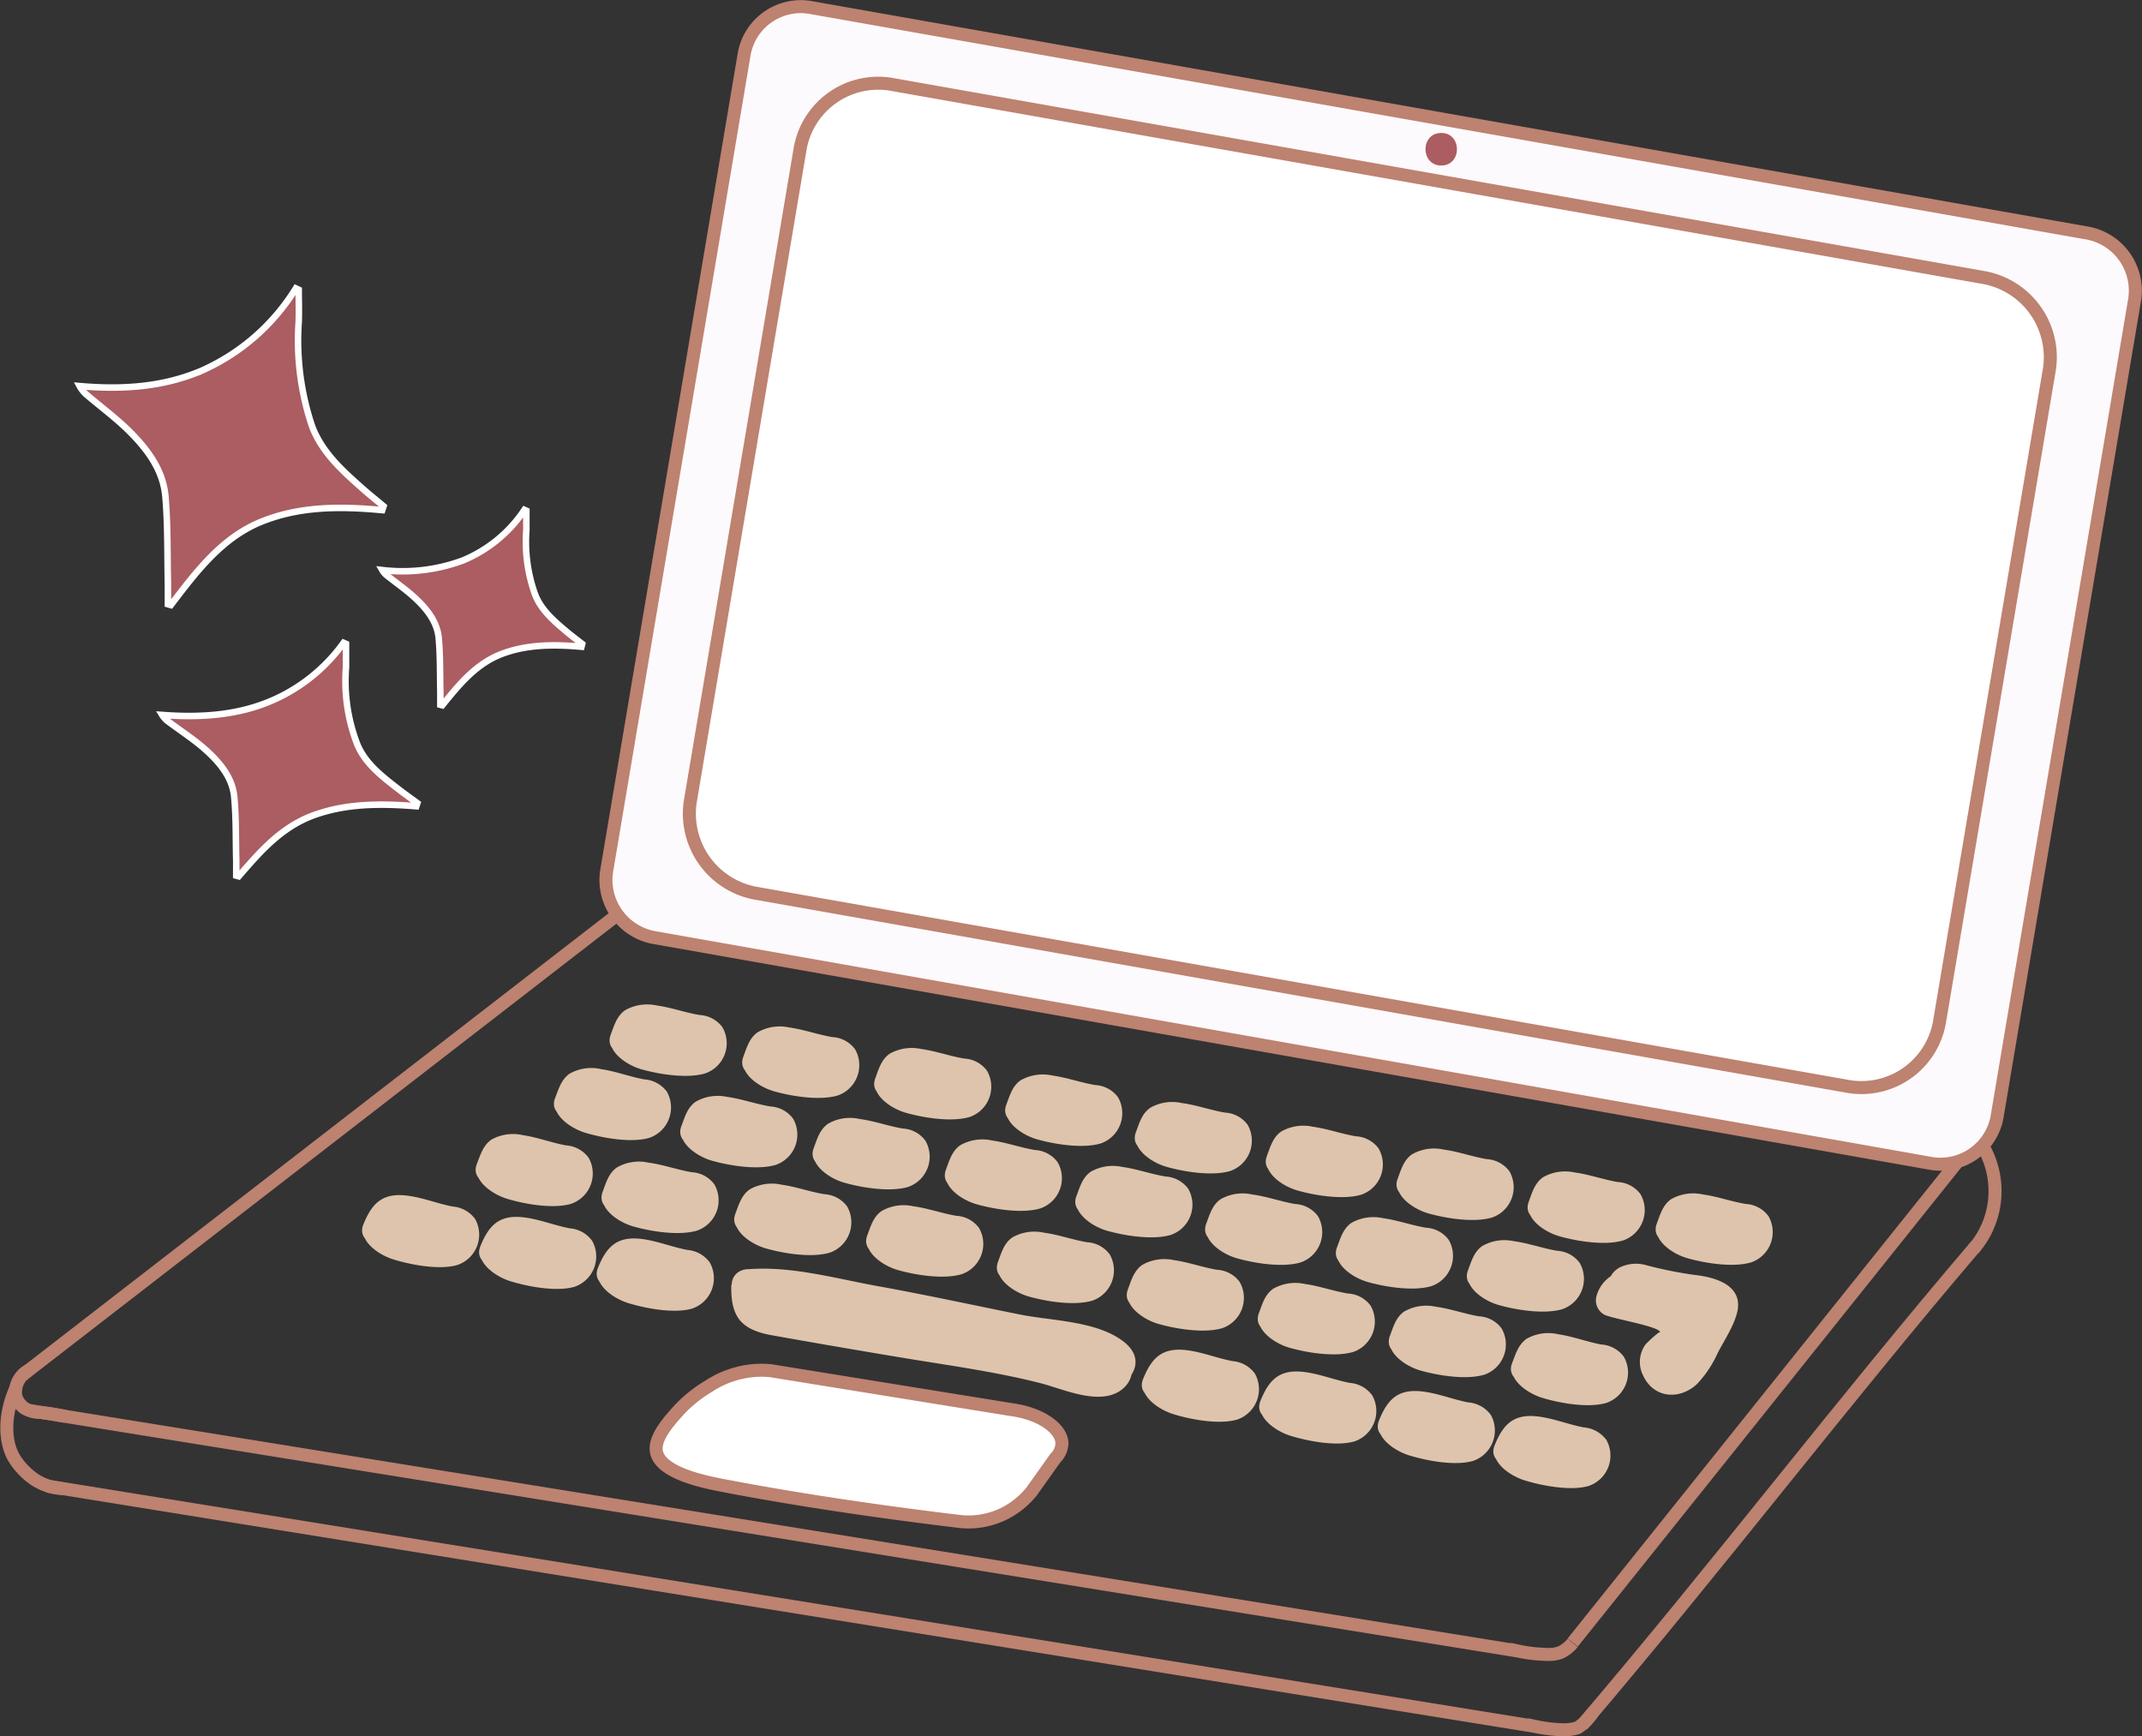 <svg xmlns="http://www.w3.org/2000/svg" viewBox="0 0 329.14 266.76"><rect x="0" y="0" width="329.14" height="266.76" fill="#333333" stroke="none"/><defs><style>.cls-1,.cls-4{fill:none;}.cls-1{stroke:#231f20;}.cls-1,.cls-2,.cls-3,.cls-4,.cls-8{stroke-miterlimit:10;}.cls-1,.cls-2,.cls-3,.cls-4{stroke-width:2px;}.cls-2{fill:#fcfafc;}.cls-2,.cls-3,.cls-4{stroke:#bd8270;}.cls-3{fill:#fff;}.cls-5{fill:#231f20;}.cls-6{fill:#dec4ac;}.cls-7,.cls-8{fill:#ab5d61;}.cls-8{stroke:#fff;}</style></defs><title>pc icon</title><g id="Layer_2" data-name="Layer 2"><path class="cls-1" d="M129.42,103.66" transform="translate(-29.54 -16.03)"></path><path class="cls-1" d="M129.42,103.66" transform="translate(-29.54 -16.03)"></path><path class="cls-1" d="M124.54,137.16" transform="translate(-29.54 -16.03)"></path><path class="cls-1" d="M294.36,192.22" transform="translate(-29.54 -16.03)"></path><path class="cls-2" d="M326,194.74,130.25,160.12a9,9,0,0,1-7.5-10.21L143.91,24.22a8.84,8.84,0,0,1,10.4-7L350.06,51.8A9,9,0,0,1,357.56,62L336.4,187.7A8.84,8.84,0,0,1,326,194.74Z" transform="translate(-29.54 -16.03)"></path><path class="cls-3" d="M313.19,182.9,145.94,153.32a12.43,12.43,0,0,1-10.34-14.08L152.51,38.76a12.18,12.18,0,0,1,14.35-9.71L334.11,58.63a12.44,12.44,0,0,1,10.35,14.08L327.54,173.19A12.18,12.18,0,0,1,313.19,182.9Z" transform="translate(-29.54 -16.03)"></path><line class="cls-4" x1="3.39" y1="211.33" x2="95" y2="140.44"></line><line class="cls-3" x1="241.66" y1="252.38" x2="300.9" y2="178.36"></line><path class="cls-4" d="M34.1,232.77l228.6,36.92a21.6,21.6,0,0,0,3.92.51,8.84,8.84,0,0,0,1.63,0,5.78,5.78,0,0,0,1.06-.26,5.52,5.52,0,0,0,1.89-1.48" transform="translate(-29.54 -16.03)"></path><path class="cls-1" d="M58.14,267.56" transform="translate(-29.54 -16.03)"></path><path class="cls-4" d="M39.54,233.65a37.74,37.74,0,0,0-3.73-.6,4.92,4.92,0,0,1-2.39-.58,3.43,3.43,0,0,1-1.47-2A3.84,3.84,0,0,1,34,226.56" transform="translate(-29.54 -16.03)"></path><path class="cls-4" d="M36.77,244.36l228.6,36.92a22.54,22.54,0,0,0,3.92.51,8.35,8.35,0,0,0,1.63-.05l.35-.06a6.09,6.09,0,0,0,.71-.2,7.41,7.41,0,0,0,2.27-2.29" transform="translate(-29.54 -16.03)"></path><path class="cls-4" d="M272.64,281.11c20.69-24.26,39.87-49.45,60.56-73.7" transform="translate(-29.54 -16.03)"></path><path class="cls-4" d="M32,229.27c-1.92,4.17-1.79,8.49-.16,11A11,11,0,0,0,35,243.45a9,9,0,0,0,2.27,1,8.91,8.91,0,0,0,1.9.31" transform="translate(-29.54 -16.03)"></path><path class="cls-4" d="M334.15,192a13.74,13.74,0,0,1,1.91,8.08,13.6,13.6,0,0,1-3.29,7.88" transform="translate(-29.54 -16.03)"></path><path class="cls-5" d="M129.94,174.28c-2.61-.38-5.68,1.39-2.64,2.71,1.48.65,3.9.29,5.57.29,7.27,0,.8-3.54-3.5-3-2.89.37-5,1.47-2.09,3.05,1.73.93,4.72,1.15,6.77,1.29,2.53.17,4.53.35,4.64-2.13.1-2.19-1.07-1.83-3.59-2.32-1.8-.34-3.91-1.21-5.75-1.28-2.94-.12-2.76.88-3.52,2.78" transform="translate(-29.54 -16.03)"></path><path class="cls-6" d="M129.94,171.78c-2.73-.2-7.11,1.18-6.31,4.75s5.81,3.35,8.58,3.27c2.41-.08,6.81-.17,6.39-3.74-.29-2.48-3.39-3.56-5.46-4-2.76-.59-7-.59-9,1.78-2.5,3,1.28,5.72,3.94,6.48s7,1.48,9.81.64a4.9,4.9,0,0,0,2.66-7.09,4.62,4.62,0,0,0-3.48-1.88c-2.23-.37-4.38-1.16-6.62-1.47a6.88,6.88,0,0,0-4.86.73c-1.29.91-1.68,2.36-2.21,3.76-1.13,3,3.7,4.32,4.82,1.33.2-.52.81-1.29,0-.88a4.45,4.45,0,0,1,2.09.08c1.85.31,3.62,1,5.47,1.27.35,0,.69.11,1,.18-.65-.17-.8-.43-.44-.78a5.75,5.75,0,0,0-1.66,0,24.15,24.15,0,0,1-4.94-.58,5.92,5.92,0,0,1-1.23-.41l-.75,2.05a14.86,14.86,0,0,1,2.68-.49c1.09,0,2.43.89,3.37.81.66.54.87.09.63-1.36.73-1.31.68-1.8-.16-1.45a9.3,9.3,0,0,0-2.82.1,10.24,10.24,0,0,0-2.22,0c-1.14-.38-1.4.26-.78,1.94a3.88,3.88,0,0,1,1.44,0c3.21.23,3.19-4.77,0-5Z" transform="translate(-29.54 -16.03)"></path><path class="cls-5" d="M150.32,177.67c-2.61-.38-5.67,1.39-2.64,2.71,1.49.65,3.91.28,5.57.29,7.27,0,.8-3.55-3.5-3-2.89.36-5,1.46-2.08,3,1.72.94,4.72,1.15,6.76,1.29,2.53.18,4.53.36,4.65-2.12.1-2.19-1.08-1.83-3.6-2.32-1.79-.35-3.91-1.21-5.75-1.29-2.94-.11-2.75.88-3.51,2.78" transform="translate(-29.54 -16.03)"></path><path class="cls-6" d="M150.32,175.17c-2.73-.2-7.1,1.17-6.3,4.74s5.81,3.36,8.58,3.27c2.4-.07,6.81-.17,6.38-3.73-.29-2.48-3.38-3.56-5.46-4-2.75-.59-7-.6-9,1.78-2.5,3,1.27,5.71,3.94,6.47s7,1.49,9.81.65a4.93,4.93,0,0,0,2.66-7.1,4.61,4.61,0,0,0-3.48-1.87c-2.24-.38-4.39-1.17-6.63-1.48a6.85,6.85,0,0,0-4.85.73c-1.3.91-1.68,2.36-2.21,3.77-1.14,3,3.69,4.31,4.82,1.33.19-.52.8-1.3,0-.89a4.74,4.74,0,0,1,2.09.08c1.84.32,3.61,1,5.47,1.28a9.26,9.26,0,0,1,1,.18c-.65-.18-.79-.44-.44-.79-.31-.18-1.31,0-1.65,0a24.08,24.08,0,0,1-4.94-.59,6,6,0,0,1-1.24-.41l-.74,2a16.71,16.71,0,0,1,2.67-.49c1.09,0,2.43.89,3.38.82.65.54.86.08.62-1.36.74-1.32.68-1.8-.16-1.46a9.92,9.92,0,0,0-2.81.1,11,11,0,0,0-2.23,0c-1.14-.38-1.4.27-.78,1.94a4.1,4.1,0,0,1,1.44,0c3.21.23,3.2-4.77,0-5Z" transform="translate(-29.54 -16.03)"></path><path class="cls-5" d="M170.59,181c-2.61-.38-5.67,1.39-2.64,2.71,1.49.65,3.91.29,5.57.29,7.27,0,.8-3.54-3.5-3-2.89.37-5,1.47-2.08,3.05,1.72.93,4.72,1.15,6.76,1.29,2.53.17,4.53.35,4.64-2.13.11-2.19-1.07-1.83-3.59-2.32-1.79-.34-3.91-1.21-5.75-1.28-2.94-.12-2.76.88-3.51,2.78" transform="translate(-29.54 -16.03)"></path><path class="cls-6" d="M170.59,178.48c-2.73-.2-7.11,1.18-6.3,4.75s5.81,3.35,8.57,3.27c2.41-.08,6.82-.17,6.39-3.74-.29-2.48-3.38-3.56-5.46-4-2.75-.6-7-.6-9,1.78-2.5,3,1.28,5.71,3.95,6.47s7,1.48,9.81.64a4.92,4.92,0,0,0,2.66-7.09,4.62,4.62,0,0,0-3.48-1.88c-2.24-.37-4.39-1.16-6.63-1.47a6.88,6.88,0,0,0-4.86.73c-1.29.91-1.68,2.36-2.2,3.76-1.14,3,3.69,4.32,4.82,1.33.19-.52.8-1.29,0-.88a4.46,4.46,0,0,1,2.09.08c1.84.31,3.61,1,5.47,1.27.34.05.69.11,1,.18-.65-.17-.8-.43-.44-.78a5.68,5.68,0,0,0-1.65,0,24,24,0,0,1-4.94-.58,6,6,0,0,1-1.24-.41l-.74,2a14.73,14.73,0,0,1,2.67-.49c1.09,0,2.43.89,3.38.81.65.54.86.09.62-1.36.74-1.31.68-1.8-.16-1.45a9.23,9.23,0,0,0-2.81.1,11,11,0,0,0-2.23,0c-1.14-.38-1.4.27-.78,1.94a3.88,3.88,0,0,1,1.44,0c3.21.23,3.19-4.77,0-5Z" transform="translate(-29.54 -16.03)"></path><path class="cls-5" d="M190.68,185c-2.6-.38-5.67,1.39-2.64,2.71,1.49.65,3.91.29,5.57.29,7.27,0,.8-3.54-3.5-3-2.89.37-5,1.47-2.08,3.05,1.73.93,4.72,1.15,6.76,1.29,2.53.17,4.53.35,4.65-2.13.1-2.19-1.08-1.83-3.6-2.32-1.79-.34-3.91-1.21-5.74-1.28-2.95-.12-2.76.88-3.52,2.78" transform="translate(-29.54 -16.03)"></path><path class="cls-6" d="M190.68,182.54c-2.72-.2-7.1,1.18-6.3,4.75s5.81,3.35,8.58,3.27c2.41-.08,6.81-.17,6.39-3.74-.3-2.48-3.39-3.56-5.47-4-2.75-.59-7-.59-8.95,1.78-2.5,3,1.27,5.72,3.94,6.48s7,1.48,9.81.64a4.92,4.92,0,0,0,2.66-7.09,4.62,4.62,0,0,0-3.48-1.88c-2.24-.37-4.38-1.16-6.63-1.47a6.86,6.86,0,0,0-4.85.73c-1.3.9-1.68,2.36-2.21,3.76-1.14,3,3.7,4.32,4.82,1.33.2-.52.81-1.29,0-.88a4.45,4.45,0,0,1,2.09.08c1.85.31,3.62,1,5.47,1.27.35.05.69.11,1,.18-.65-.17-.79-.43-.44-.78a5.68,5.68,0,0,0-1.65,0,24.07,24.07,0,0,1-4.94-.58,6,6,0,0,1-1.24-.41l-.74,2a14.73,14.73,0,0,1,2.67-.49c1.09,0,2.44.89,3.38.81.66.54.87.09.63-1.36.73-1.31.67-1.8-.17-1.45a9.23,9.23,0,0,0-2.81.1,10.34,10.34,0,0,0-2.23,0c-1.14-.38-1.4.26-.78,1.94a3.88,3.88,0,0,1,1.44,0c3.21.23,3.2-4.77,0-5Z" transform="translate(-29.54 -16.03)"></path><path class="cls-5" d="M210.64,189.27C208,188.89,205,190.66,208,192c1.49.65,3.91.28,5.57.29,7.27,0,.8-3.55-3.5-3-2.89.36-5,1.46-2.08,3,1.72.94,4.72,1.15,6.76,1.29,2.53.18,4.53.36,4.65-2.12.1-2.19-1.08-1.83-3.6-2.32-1.79-.35-3.91-1.21-5.75-1.28-2.94-.12-2.75.87-3.51,2.77" transform="translate(-29.54 -16.03)"></path><path class="cls-6" d="M210.64,186.77c-2.73-.2-7.1,1.18-6.3,4.75s5.81,3.35,8.58,3.26c2.4-.07,6.81-.17,6.39-3.73-.3-2.48-3.39-3.56-5.47-4-2.75-.59-7-.6-9,1.78-2.5,3,1.27,5.72,3.94,6.48s7,1.48,9.81.64a4.93,4.93,0,0,0,2.66-7.1,4.61,4.61,0,0,0-3.48-1.87c-2.24-.38-4.39-1.17-6.63-1.47a6.8,6.8,0,0,0-4.85.73c-1.3.9-1.68,2.35-2.21,3.76-1.14,3,3.69,4.32,4.82,1.33.19-.52.81-1.3,0-.89a4.74,4.74,0,0,1,2.09.08c1.84.32,3.61,1,5.47,1.28a9.26,9.26,0,0,1,1,.18c-.65-.18-.79-.44-.44-.78a5.68,5.68,0,0,0-1.65,0,24.07,24.07,0,0,1-4.94-.58,6.68,6.68,0,0,1-1.24-.41l-.74,2a16.71,16.71,0,0,1,2.67-.49c1.09,0,2.43.89,3.38.82.65.54.86.08.62-1.36.74-1.32.68-1.8-.16-1.45a9.55,9.55,0,0,0-2.81.09,11.79,11.79,0,0,0-2.23,0c-1.14-.38-1.4.27-.78,1.94a4.1,4.1,0,0,1,1.44,0c3.21.23,3.2-4.77,0-5Z" transform="translate(-29.54 -16.03)"></path><path class="cls-5" d="M230.72,192.92c-2.6-.38-5.67,1.39-2.63,2.71,1.48.65,3.9.29,5.56.29,7.27,0,.81-3.54-3.5-3-2.89.37-5,1.47-2.08,3.05,1.73.93,4.72,1.15,6.76,1.29,2.54.18,4.54.35,4.65-2.13.1-2.19-1.08-1.83-3.59-2.32-1.8-.34-3.91-1.21-5.75-1.28-2.94-.12-2.76.88-3.52,2.78" transform="translate(-29.54 -16.03)"></path><path class="cls-6" d="M230.72,190.42c-2.72-.2-7.1,1.18-6.3,4.75s5.81,3.35,8.58,3.27c2.41-.08,6.81-.17,6.39-3.74-.29-2.47-3.39-3.56-5.47-4-2.75-.6-7-.6-8.95,1.78-2.5,3,1.27,5.71,3.94,6.47s7,1.48,9.81.64a4.91,4.91,0,0,0,2.66-7.09,4.62,4.62,0,0,0-3.48-1.88c-2.23-.37-4.38-1.16-6.63-1.47a6.86,6.86,0,0,0-4.85.73c-1.3.91-1.68,2.36-2.21,3.76-1.13,3,3.7,4.32,4.82,1.33.2-.52.81-1.29,0-.88a4.45,4.45,0,0,1,2.09.08c1.85.31,3.62,1,5.47,1.27.35.05.69.11,1,.18-.64-.17-.79-.43-.44-.78a5.35,5.35,0,0,0-1.65,0,24.88,24.88,0,0,1-4.94-.59,6,6,0,0,1-1.24-.41l-.74,2.05a14.73,14.73,0,0,1,2.67-.49c1.1,0,2.44.89,3.38.81q1,.81.63-1.35c.73-1.32.68-1.81-.17-1.46a9.23,9.23,0,0,0-2.81.1,11,11,0,0,0-2.23,0c-1.14-.38-1.4.27-.77,1.94a3.82,3.82,0,0,1,1.43,0c3.21.23,3.2-4.77,0-5Z" transform="translate(-29.54 -16.03)"></path><path class="cls-5" d="M250.86,196.42c-2.61-.38-5.68,1.39-2.64,2.71,1.48.65,3.91.29,5.57.29,7.27,0,.8-3.55-3.5-3-2.89.37-5,1.47-2.09,3.05,1.73.93,4.72,1.14,6.77,1.29,2.53.17,4.53.35,4.64-2.13.1-2.19-1.07-1.83-3.59-2.32-1.8-.35-3.91-1.21-5.75-1.28-2.94-.12-2.76.88-3.52,2.77" transform="translate(-29.54 -16.03)"></path><path class="cls-6" d="M250.86,193.92c-2.73-.2-7.11,1.18-6.31,4.75s5.81,3.35,8.58,3.26c2.41-.07,6.81-.17,6.39-3.73-.29-2.48-3.39-3.56-5.46-4-2.75-.59-7-.59-9,1.78-2.5,3,1.28,5.72,3.94,6.48s7,1.48,9.81.64a4.92,4.92,0,0,0,2.67-7.1,4.64,4.64,0,0,0-3.49-1.87c-2.23-.38-4.38-1.17-6.62-1.47a6.83,6.83,0,0,0-4.86.73c-1.29.9-1.68,2.35-2.21,3.76-1.13,3,3.7,4.32,4.82,1.33.2-.52.81-1.3,0-.88a4.63,4.63,0,0,1,2.1.07c1.84.32,3.61,1,5.46,1.28a9.43,9.43,0,0,1,1,.18c-.65-.17-.8-.44-.44-.78a5.75,5.75,0,0,0-1.66,0,24.15,24.15,0,0,1-4.94-.58,5.92,5.92,0,0,1-1.23-.41l-.75,2a16.85,16.85,0,0,1,2.68-.49c1.09,0,2.43.9,3.37.82.66.54.87.09.63-1.36.73-1.31.68-1.8-.16-1.45a9.54,9.54,0,0,0-2.81.09,11,11,0,0,0-2.23,0c-1.14-.38-1.4.26-.78,1.94a3.88,3.88,0,0,1,1.44,0c3.21.23,3.19-4.77,0-5Z" transform="translate(-29.54 -16.03)"></path><path class="cls-5" d="M271,199.94c-2.61-.38-5.67,1.39-2.64,2.71,1.49.65,3.91.28,5.57.29,7.27,0,.8-3.55-3.5-3-2.89.36-5,1.46-2.08,3,1.72.94,4.72,1.15,6.76,1.29,2.53.18,4.53.36,4.64-2.12.11-2.19-1.07-1.83-3.59-2.32-1.79-.35-3.91-1.21-5.75-1.28-2.94-.12-2.76.87-3.51,2.77" transform="translate(-29.54 -16.03)"></path><path class="cls-6" d="M271,197.44c-2.73-.2-7.1,1.17-6.3,4.75s5.81,3.35,8.57,3.26c2.41-.07,6.82-.17,6.39-3.73-.29-2.48-3.38-3.56-5.46-4-2.75-.59-7-.6-9,1.78-2.5,3,1.28,5.72,3.95,6.48s7,1.48,9.81.64a4.93,4.93,0,0,0,2.66-7.1,4.61,4.61,0,0,0-3.48-1.87c-2.24-.38-4.39-1.17-6.63-1.47a6.83,6.83,0,0,0-4.86.73c-1.29.9-1.68,2.35-2.2,3.76-1.14,3,3.69,4.32,4.82,1.33.19-.52.8-1.3,0-.89a4.74,4.74,0,0,1,2.09.08c1.84.32,3.61,1,5.47,1.28a9.26,9.26,0,0,1,1,.18c-.65-.18-.8-.44-.44-.79-.31-.18-1.31,0-1.65,0a24.7,24.7,0,0,1-4.94-.58,6,6,0,0,1-1.24-.42l-.74,2.05a16.71,16.71,0,0,1,2.67-.49c1.09,0,2.43.89,3.38.82.65.54.86.08.62-1.36.74-1.32.68-1.8-.16-1.46a9.92,9.92,0,0,0-2.81.1,11.78,11.78,0,0,0-2.23,0c-1.14-.38-1.4.27-.78,1.94a4.1,4.1,0,0,1,1.44,0c3.21.23,3.2-4.77,0-5Z" transform="translate(-29.54 -16.03)"></path><path class="cls-5" d="M290.63,203.32c-2.6-.38-5.67,1.39-2.64,2.71,1.49.65,3.91.29,5.57.29,7.27,0,.8-3.54-3.5-3-2.89.37-5,1.47-2.08,3.05,1.73.93,4.72,1.15,6.76,1.29,2.53.18,4.53.35,4.65-2.13.1-2.19-1.08-1.83-3.6-2.32-1.79-.34-3.91-1.21-5.74-1.28-2.95-.12-2.76.88-3.52,2.78" transform="translate(-29.54 -16.03)"></path><path class="cls-6" d="M290.63,200.82c-2.72-.2-7.1,1.18-6.3,4.75s5.81,3.35,8.58,3.27c2.41-.08,6.81-.17,6.39-3.74-.3-2.48-3.39-3.56-5.47-4-2.75-.6-7-.6-8.95,1.78-2.5,3,1.27,5.71,3.94,6.47s7,1.48,9.81.64a4.92,4.92,0,0,0,2.66-7.09,4.62,4.62,0,0,0-3.48-1.88c-2.24-.37-4.39-1.16-6.63-1.47a6.86,6.86,0,0,0-4.85.73c-1.3.91-1.68,2.36-2.21,3.76-1.14,3,3.7,4.32,4.82,1.33.2-.52.81-1.29,0-.88a4.45,4.45,0,0,1,2.09.08c1.84.31,3.62,1,5.47,1.27.35,0,.69.11,1,.18-.65-.17-.79-.43-.44-.78a5.68,5.68,0,0,0-1.65,0,24.07,24.07,0,0,1-4.94-.58,6,6,0,0,1-1.24-.41l-.74,2a14.73,14.73,0,0,1,2.67-.49c1.09,0,2.44.89,3.38.81.66.54.87.09.63-1.36.73-1.31.67-1.8-.17-1.45a9.23,9.23,0,0,0-2.81.1,11,11,0,0,0-2.23,0c-1.14-.38-1.4.27-.78,1.94a3.88,3.88,0,0,1,1.44,0c3.21.23,3.2-4.77,0-5Z" transform="translate(-29.54 -16.03)"></path><path class="cls-5" d="M121.4,184.08c-2.6-.42-5.69,1.3-2.67,2.67,1.47.67,3.9.34,5.56.37,7.27.14.85-3.53-3.46-3.05-2.89.32-5,1.39-2.12,3,1.71,1,4.7,1.22,6.74,1.4,2.53.21,4.53.42,4.68-2.06.13-2.19-1-1.84-3.56-2.37-1.79-.38-3.9-1.27-5.73-1.37-2.94-.17-2.77.83-3.56,2.72" transform="translate(-29.54 -16.03)"></path><path class="cls-6" d="M121.4,181.58c-2.72-.24-7.12,1.11-6.32,4.69s5.77,3.4,8.55,3.36c2.42,0,6.82-.1,6.41-3.68-.29-2.47-3.37-3.58-5.44-4.06-2.74-.63-7-.68-9,1.68-2.51,3,1.26,5.73,3.91,6.52s7,1.59,9.8.77a4.93,4.93,0,0,0,2.71-7.08,4.68,4.68,0,0,0-3.47-1.9c-2.23-.41-4.37-1.24-6.61-1.57a6.77,6.77,0,0,0-4.86.68c-1.3.9-1.69,2.35-2.24,3.75-1.18,3,3.66,4.29,4.82,1.33.24-.6.81-1.2,0-.86a4.15,4.15,0,0,1,2.09.13c1.84.34,3.6,1,5.45,1.36.34.05.69.11,1,.19-.74-.24-.86-.52-.34-.81a6.75,6.75,0,0,0-1.81-.05c-1.8-.12-3.5-.49-5.26-.76a3.89,3.89,0,0,1-.9-.34q-1.84,2.67-.08,1.83c.69.1,1.59-.27,2.34-.21,1,.08,2.36,1,3.24,1,1,.69,1.24-.31.72-3a3.15,3.15,0,0,1-1.06.12c-.85.06-1.72,0-2.57,0a11.39,11.39,0,0,0-2.57-.11c-1.13,1.9-1.14,2.58,0,2a4.35,4.35,0,0,1,1.44,0c3.21.28,3.19-4.72,0-5Z" transform="translate(-29.54 -16.03)"></path><path class="cls-5" d="M268.47,224.81c-2.6-.42-5.69,1.3-2.68,2.67,1.48.67,3.9.34,5.57.37,7.26.14.85-3.53-3.46-3-2.9.32-5,1.39-2.13,3,1.71,1,4.71,1.22,6.75,1.39,2.52.22,4.52.43,4.67-2,.13-2.19-1.05-1.85-3.56-2.37-1.79-.38-3.89-1.27-5.73-1.37-2.94-.17-2.77.83-3.55,2.72" transform="translate(-29.54 -16.03)"></path><path class="cls-6" d="M268.47,222.31c-2.72-.24-7.13,1.11-6.33,4.69s5.78,3.4,8.56,3.36c2.41,0,6.82-.1,6.4-3.68-.29-2.47-3.36-3.59-5.44-4.06-2.73-.63-7-.68-9,1.68-2.51,3,1.25,5.72,3.9,6.52s7,1.59,9.8.77a4.92,4.92,0,0,0,2.71-7.08,4.68,4.68,0,0,0-3.47-1.9c-2.23-.41-4.36-1.24-6.6-1.57a6.76,6.76,0,0,0-4.86.68c-1.3.9-1.7,2.35-2.25,3.75-1.17,3,3.66,4.29,4.83,1.32.23-.59.8-1.19,0-.85a4.14,4.14,0,0,1,2.09.13c1.84.34,3.6,1,5.45,1.36.35,0,.69.11,1,.19-.74-.25-.85-.52-.34-.81a6.74,6.74,0,0,0-1.81-.05c-1.8-.12-3.49-.49-5.26-.76a4.3,4.3,0,0,1-.9-.35c-1.23,1.79-1.25,2.4-.08,1.84.69.1,1.59-.27,2.35-.21,1,.08,2.36,1,3.24,1q1.5,1,.72-3a3.2,3.2,0,0,1-1.07.12c-.84.06-1.72,0-2.57,0a11.39,11.39,0,0,0-2.57-.11c-1.13,1.9-1.14,2.58,0,2a4.1,4.1,0,0,1,1.44,0c3.2.28,3.18-4.72,0-5Z" transform="translate(-29.54 -16.03)"></path><path class="cls-5" d="M91.93,203.55c-2.6-.44-5.7,1.26-2.7,2.65,1.47.69,3.9.38,5.56.43,7.27.2.89-3.53-3.43-3.09-2.9.3-5,1.35-2.15,3,1.71,1,4.69,1.26,6.73,1.45,2.53.24,4.52.46,4.69-2,.15-2.19-1-1.86-3.54-2.41-1.78-.39-3.88-1.3-5.71-1.42-2.94-.19-2.78.81-3.58,2.69" transform="translate(-29.54 -16.03)"></path><path class="cls-6" d="M91.93,201.05c-2.72-.26-7.13,1.08-6.34,4.66s5.76,3.43,8.55,3.41c2.41,0,6.82-.05,6.41-3.63-.29-2.47-3.35-3.61-5.42-4.1-2.73-.65-7-.73-9,1.63-2.51,3,1.24,5.72,3.89,6.53s7,1.66,9.79.85a4.93,4.93,0,0,0,2.74-7.07,4.73,4.73,0,0,0-3.47-1.92c-2.22-.43-4.35-1.28-6.59-1.62-4-.61-5.72.91-7.12,4.39-1.2,3,3.63,4.28,4.82,1.33.26-.65.8-1.15,0-.85a4.28,4.28,0,0,1,2.09.17c1.83.36,3.59,1,5.44,1.4.34.05.68.12,1,.2-.75-.22-.88-.49-.37-.82a7.67,7.67,0,0,0-1.81-.06c-1.8-.14-3.49-.53-5.26-.82a3.58,3.58,0,0,1-.89-.35c-1.21,1.76-1.23,2.38-.06,1.84.68.1,1.6-.25,2.35-.19.95.09,2.28,1,3.11.93q1.5.51.83-2.93a3.51,3.51,0,0,1-1.07.1c-.85.05-1.72,0-2.57,0a12.84,12.84,0,0,0-2.57-.14q-1.68,2.83,0,2a4.64,4.64,0,0,1,1.44,0c3.2.31,3.18-4.69,0-5Z" transform="translate(-29.54 -16.03)"></path><path class="cls-5" d="M109.93,206.9c-2.6-.44-5.71,1.26-2.7,2.65,1.47.68,3.9.38,5.56.42,7.26.2.88-3.52-3.43-3.08-2.9.3-5,1.34-2.16,3,1.71,1,4.7,1.26,6.74,1.46,2.52.23,4.52.46,4.69-2,.15-2.19-1-1.85-3.54-2.4-1.79-.39-3.88-1.31-5.72-1.42-2.94-.19-2.78.81-3.58,2.69" transform="translate(-29.54 -16.03)"></path><path class="cls-6" d="M109.93,204.4c-2.72-.26-7.14,1.08-6.34,4.66s5.75,3.43,8.54,3.41c2.41,0,6.82-.05,6.41-3.64-.28-2.47-3.35-3.6-5.42-4.09-2.73-.65-7-.74-9,1.62-2.52,3,1.24,5.73,3.88,6.54s7,1.65,9.79.85a4.92,4.92,0,0,0,2.74-7.07,4.7,4.7,0,0,0-3.46-1.92c-2.23-.43-4.36-1.28-6.59-1.62-4-.62-5.73.91-7.13,4.38-1.2,3,3.63,4.28,4.82,1.33.26-.64.81-1.14,0-.84a4.27,4.27,0,0,1,2.09.16c1.84.36,3.59,1.06,5.44,1.41.34,0,.69.12,1,.2-.76-.22-.88-.5-.38-.82a6.73,6.73,0,0,0-1.81-.06c-1.8-.14-3.49-.53-5.25-.82a3.61,3.61,0,0,1-.89-.36c-1.22,1.77-1.24,2.38-.06,1.85.67.1,1.6-.26,2.34-.19,1,.09,2.29,1,3.12.92,1,.34,1.27-.63.82-2.93a3.45,3.45,0,0,1-1.06.11c-.85.05-1.72,0-2.57,0a12.9,12.9,0,0,0-2.58-.14c-1.11,1.89-1.11,2.56,0,2a4.64,4.64,0,0,1,1.44,0c3.2.31,3.18-4.69,0-5Z" transform="translate(-29.54 -16.03)"></path><path class="cls-5" d="M128,210.25c-2.59-.44-5.7,1.25-2.7,2.65,1.48.68,3.9.38,5.56.42,7.27.2.89-3.53-3.43-3.08-2.89.29-5,1.34-2.15,3,1.71,1,4.7,1.26,6.73,1.45,2.53.24,4.53.47,4.7-2,.15-2.19-1-1.85-3.54-2.4-1.79-.39-3.88-1.31-5.72-1.43-2.94-.18-2.78.82-3.58,2.7" transform="translate(-29.54 -16.03)"></path><path class="cls-6" d="M128,207.75c-2.72-.26-7.13,1.08-6.33,4.65s5.75,3.44,8.54,3.42c2.41,0,6.82-.06,6.41-3.64-.29-2.47-3.35-3.6-5.42-4.1-2.73-.64-7-.73-9,1.63-2.52,3,1.24,5.73,3.88,6.54s7,1.65,9.79.85A4.93,4.93,0,0,0,138.6,210a4.73,4.73,0,0,0-3.46-1.92c-2.23-.43-4.36-1.28-6.6-1.63-4-.61-5.72.91-7.12,4.39-1.2,3,3.63,4.28,4.82,1.33.26-.64.81-1.14,0-.84a4.27,4.27,0,0,1,2.09.16c1.83.36,3.59,1,5.44,1.41.34,0,.68.12,1,.2-.75-.22-.87-.5-.37-.82a6.73,6.73,0,0,0-1.81-.06c-1.8-.14-3.49-.53-5.25-.82a3.68,3.68,0,0,1-.9-.36q-1.81,2.66-.06,1.84c.68.11,1.61-.25,2.35-.18,1,.09,2.28,1,3.12.92,1,.34,1.27-.64.82-2.93a3.48,3.48,0,0,1-1.07.11c-.85,0-1.72,0-2.57,0a12.14,12.14,0,0,0-2.57-.14c-1.11,1.89-1.11,2.56,0,2a4.63,4.63,0,0,1,1.44,0c3.2.31,3.18-4.69,0-5Z" transform="translate(-29.54 -16.03)"></path><path class="cls-5" d="M211.76,227.31c-2.6-.45-5.7,1.25-2.7,2.64,1.47.69,3.9.38,5.56.43,7.27.2.88-3.53-3.43-3.09-2.9.3-5,1.35-2.15,3,1.7,1,4.69,1.26,6.73,1.45,2.52.24,4.52.46,4.69-2,.15-2.19-1-1.86-3.54-2.41-1.79-.39-3.88-1.3-5.72-1.42-2.93-.19-2.77.81-3.58,2.69" transform="translate(-29.54 -16.03)"></path><path class="cls-6" d="M211.76,224.81c-2.72-.27-7.13,1.07-6.34,4.65s5.76,3.43,8.54,3.41c2.42,0,6.83-.05,6.41-3.63-.28-2.47-3.35-3.61-5.42-4.1-2.72-.65-7-.73-9,1.63-2.51,3,1.24,5.72,3.88,6.54s7,1.65,9.8.84a4.93,4.93,0,0,0,2.74-7.07,4.73,4.73,0,0,0-3.47-1.92c-2.22-.43-4.36-1.27-6.59-1.62-4-.61-5.73.91-7.13,4.39-1.2,3,3.64,4.28,4.83,1.33.25-.64.8-1.14,0-.84a4.15,4.15,0,0,1,2.09.16c1.84.36,3.59,1,5.44,1.4.35.06.69.12,1,.21-.75-.23-.88-.5-.38-.83a7.65,7.65,0,0,0-1.81-.06c-1.79-.13-3.49-.53-5.25-.82a3.24,3.24,0,0,1-.89-.35c-1.22,1.76-1.24,2.38-.06,1.84.68.1,1.6-.25,2.35-.18.94.08,2.28,1,3.11.92q1.5.51.82-2.93a3.44,3.44,0,0,1-1.06.1c-.85.05-1.72,0-2.57,0a11.51,11.51,0,0,0-2.57-.14c-1.12,1.88-1.12,2.56,0,2a4.35,4.35,0,0,1,1.44,0c3.2.3,3.18-4.7,0-5Z" transform="translate(-29.54 -16.03)"></path><path class="cls-5" d="M229.8,230.65c-2.6-.44-5.71,1.26-2.7,2.65,1.47.69,3.9.38,5.56.43,7.26.2.88-3.53-3.44-3.09-2.89.3-5,1.35-2.15,3,1.71,1,4.7,1.26,6.74,1.45,2.52.24,4.52.46,4.69-2,.15-2.19-1-1.86-3.54-2.41-1.79-.39-3.88-1.3-5.72-1.42-2.94-.19-2.78.81-3.58,2.69" transform="translate(-29.54 -16.03)"></path><path class="cls-6" d="M229.8,228.15c-2.72-.26-7.14,1.08-6.34,4.66s5.75,3.43,8.54,3.41c2.41,0,6.82-.05,6.41-3.64-.28-2.46-3.35-3.6-5.42-4.09-2.73-.65-7-.73-9,1.63-2.52,3,1.24,5.72,3.88,6.53s7,1.66,9.79.85a4.92,4.92,0,0,0,2.74-7.07,4.7,4.7,0,0,0-3.46-1.92c-2.23-.43-4.36-1.28-6.6-1.62-4-.61-5.72.91-7.12,4.39-1.2,3,3.63,4.28,4.82,1.33.26-.65.81-1.15,0-.85a4.39,4.39,0,0,1,2.09.16c1.84.37,3.59,1.06,5.44,1.41.34,0,.69.12,1,.2-.76-.22-.88-.49-.38-.82a7.67,7.67,0,0,0-1.81-.06c-1.8-.14-3.49-.53-5.25-.82a3.58,3.58,0,0,1-.89-.35c-1.22,1.76-1.24,2.38-.06,1.84.67.1,1.6-.25,2.34-.19.95.09,2.29,1,3.12.93q1.5.51.82-2.93a3.44,3.44,0,0,1-1.06.1c-.85.05-1.72,0-2.58,0a12.76,12.76,0,0,0-2.57-.14q-1.66,2.84,0,2a4.64,4.64,0,0,1,1.44,0c3.2.31,3.18-4.69,0-5Z" transform="translate(-29.54 -16.03)"></path><path class="cls-6" d="M141.91,213.45c-.1,4.77,1.33,6.87,6.27,7.75,6.34,1.13,12.72,2.23,19.09,3.29,7.3,1.23,14.71,2.19,21.91,4,3.24.81,7.49,2.79,10.89,1.94,2.91-.74,4.52-3.73,2.5-6.22-2.81-3.46-10-4-13.93-4.63-6.89-1.13-13.85-2.07-20.76-3-4-.57-8.09-1-12.11-1.71-1.85-.33-7.57-.69-8.64-2.56L145,216c4.53-.3,8.9.82,13.32,1.62,5.22.94,10.42,1.88,15.62,2.93,4.83,1,9.65,2.06,14.5,2.95,2.37.43,4.76.8,7.1,1.38.59.14,1.35.44,2,.53a4,4,0,0,1,1,.43c.83.6.94.27.35-1-2.69,1.74-.19,6.07,2.52,4.32s3.74-4.51,1-6.82c-4.09-3.37-11.21-3.34-16.12-4.33-7.32-1.47-14.6-3.06-22-4.39-6.26-1.14-12.86-3-19.26-2.61a2.53,2.53,0,0,0-2.16,3.76c1.57,2.74,4.59,3.45,7.48,4.07,4.86,1.05,9.8,1.64,14.72,2.3,5.39.73,10.74,1.66,16.13,2.38,2.91.39,5.82.77,8.7,1.32,1.59.3,6.35,2.37,7.8,2.07,1-.21,1.08-.86.43-1.44-.43-.38-2.13-.37-2.8-.53-1.48-.35-2.93-.8-4.41-1.18-5.16-1.31-10.48-2.11-15.73-3-5.59-.93-11.2-1.8-16.75-2.93-2.15-.44-4.25-.91-6.42-1.18-2.56-.31-5.12.05-5.05-3.19s-4.94-3.22-5,0Z" transform="translate(-29.54 -16.03)"></path><path class="cls-5" d="M109.39,194.22c-2.61-.42-5.7,1.3-2.68,2.67,1.48.67,3.9.34,5.56.37,7.27.14.86-3.53-3.46-3-2.89.32-5,1.39-2.12,3,1.71,1,4.7,1.22,6.74,1.4,2.53.21,4.53.42,4.68-2.06.13-2.19-1-1.85-3.56-2.37-1.79-.38-3.89-1.27-5.73-1.37-2.94-.17-2.77.83-3.56,2.72" transform="translate(-29.54 -16.03)"></path><path class="cls-6" d="M109.39,191.72c-2.72-.24-7.13,1.11-6.33,4.69s5.77,3.4,8.56,3.36c2.41,0,6.82-.1,6.4-3.68-.29-2.47-3.37-3.59-5.44-4.06-2.74-.63-7-.68-9,1.68-2.51,3,1.25,5.72,3.9,6.52s7,1.59,9.8.77a4.92,4.92,0,0,0,2.71-7.08,4.68,4.68,0,0,0-3.47-1.9c-2.23-.41-4.37-1.24-6.61-1.57a6.78,6.78,0,0,0-4.86.68c-1.29.9-1.69,2.35-2.24,3.75-1.17,3,3.66,4.29,4.82,1.33.24-.6.81-1.2,0-.86a4.15,4.15,0,0,1,2.09.13c1.84.34,3.6,1,5.45,1.36.35,0,.69.11,1,.19-.74-.25-.86-.52-.34-.81a6.74,6.74,0,0,0-1.81-.05c-1.8-.12-3.5-.49-5.26-.76a3.81,3.81,0,0,1-.9-.35q-1.85,2.69-.08,1.84c.69.1,1.59-.27,2.34-.21,1,.08,2.36,1,3.24,1,1,.69,1.25-.31.72-3a3.15,3.15,0,0,1-1.06.12c-.85.06-1.72,0-2.57,0a11.39,11.39,0,0,0-2.57-.11c-1.13,1.9-1.14,2.58,0,2a4.1,4.1,0,0,1,1.44,0c3.2.28,3.18-4.72,0-5Z" transform="translate(-29.54 -16.03)"></path><path class="cls-6" d="M278.86,211.34a5.37,5.37,0,0,0-4,3.82A2.52,2.52,0,0,0,276,218c1.1.63,8.57,1.81,8.65,2.74,0-.32-2.07,1.6-2.3,1.92a4.59,4.59,0,0,0-.34,4.69c1.6,3.5,5.53,3.86,8.27,1.36a17.27,17.27,0,0,0,3.23-4.85c1-1.92,2.52-4.18,3-6.34.84-4-3.35-5.24-6.51-5.59a61.32,61.32,0,0,1-7.4-1.48,5.76,5.76,0,0,0-4.29.38c-3,1.9-.75,4.74,1.54,5.78a46.43,46.43,0,0,1,4.37,1.84c2,1.16,3.5,2.23,5.87,2.43l-2.41-3.16c-.65,2-.71,4.36-1.79,6.2-1.62,2.79,2.7,5.31,4.32,2.53,1.32-2.28,1.5-4.93,2.29-7.4a2.53,2.53,0,0,0-2.41-3.17c-1.94-.16-3.83-2.15-5.64-2.86-.52-.2-1.07-.36-1.59-.56-.33-.12-.67-.25-1-.39-.77-.51-.77-.15,0,1.09l-.73,1.77c-.72.31-.68.43.13.34.56.15,1.11.33,1.66.52a17.33,17.33,0,0,0,2.91.77c1.49.23,3,.14,4.5.43a7.34,7.34,0,0,1,1.83.57c-.23-1.56-.46-1.83-.69-.82-.73.56-1.33,2.8-1.76,3.63s-1,1.93-1.55,2.87c0,0-1.46,2.1-1.47,2s1.56-1.35,1.74-1.57a4.83,4.83,0,0,0-1.24-7.29c-2.63-1.72-6-1.23-8.66-2.73l1.15,2.82.52-.33c3.12-.75,1.8-5.58-1.33-4.82Z" transform="translate(-29.54 -16.03)"></path><path class="cls-5" d="M248,233.65c-2.6-.44-5.7,1.26-2.7,2.65,1.47.69,3.9.38,5.56.43,7.27.2.88-3.53-3.43-3.09-2.9.3-5,1.35-2.15,3,1.7,1,4.69,1.26,6.73,1.45,2.53.24,4.52.46,4.69-2,.15-2.19-1-1.86-3.54-2.41-1.78-.39-3.88-1.3-5.71-1.42-2.94-.19-2.78.81-3.58,2.69" transform="translate(-29.54 -16.03)"></path><path class="cls-6" d="M248,231.15c-2.72-.26-7.13,1.08-6.34,4.66s5.76,3.43,8.55,3.41c2.41,0,6.82-.05,6.41-3.64-.29-2.46-3.35-3.6-5.42-4.09-2.73-.65-7-.73-9,1.63-2.51,3,1.24,5.72,3.88,6.53s7,1.66,9.8.85a4.93,4.93,0,0,0,2.74-7.07,4.73,4.73,0,0,0-3.47-1.92c-2.22-.43-4.35-1.28-6.59-1.62-4-.61-5.72.91-7.12,4.39-1.21,3,3.63,4.28,4.82,1.33.26-.65.8-1.15,0-.85a4.28,4.28,0,0,1,2.09.16c1.83.37,3.59,1.06,5.43,1.41.35,0,.69.12,1,.2-.75-.22-.88-.49-.38-.82a7.56,7.56,0,0,0-1.8-.06c-1.8-.14-3.49-.53-5.26-.82a3.58,3.58,0,0,1-.89-.35c-1.21,1.76-1.23,2.38-.06,1.84.68.1,1.6-.25,2.35-.19.94.09,2.28,1,3.11.93,1,.34,1.27-.64.83-2.93a3.51,3.51,0,0,1-1.07.1c-.85.05-1.72,0-2.57,0a12.84,12.84,0,0,0-2.57-.14q-1.68,2.84,0,2a4.64,4.64,0,0,1,1.44,0c3.2.31,3.18-4.69,0-5Z" transform="translate(-29.54 -16.03)"></path><path class="cls-5" d="M265.76,237.51c-2.6-.44-5.7,1.25-2.7,2.65,1.47.68,3.9.37,5.56.42,7.27.2.89-3.53-3.43-3.09-2.9.3-5,1.35-2.15,3,1.71,1,4.69,1.26,6.73,1.45,2.53.24,4.52.46,4.69-2,.16-2.19-1-1.86-3.53-2.41-1.79-.39-3.89-1.3-5.72-1.42-2.94-.19-2.78.81-3.58,2.69" transform="translate(-29.54 -16.03)"></path><path class="cls-6" d="M265.76,235c-2.72-.26-7.13,1.08-6.34,4.65s5.76,3.44,8.55,3.42c2.41,0,6.82-.06,6.41-3.64-.29-2.47-3.35-3.61-5.42-4.1-2.73-.64-7-.73-9,1.63-2.51,3,1.24,5.73,3.89,6.54s7,1.65,9.79.85a4.93,4.93,0,0,0,2.74-7.07,4.78,4.78,0,0,0-3.47-1.93c-2.22-.42-4.35-1.27-6.59-1.62-4-.61-5.72.91-7.12,4.39-1.2,3,3.63,4.28,4.82,1.33.26-.64.8-1.14,0-.84a4.16,4.16,0,0,1,2.09.16c1.83.36,3.59,1.05,5.44,1.41.34.05.68.12,1,.2-.75-.23-.87-.5-.37-.82a7.15,7.15,0,0,0-1.81-.07c-1.8-.13-3.49-.52-5.25-.81a3.68,3.68,0,0,1-.9-.36q-1.82,2.65-.06,1.84c.68.1,1.6-.25,2.35-.18,1,.08,2.28,1,3.12.92,1,.34,1.27-.64.82-2.93a3.86,3.86,0,0,1-1.07.11c-.85,0-1.72,0-2.57,0a12.14,12.14,0,0,0-2.57-.14c-1.12,1.88-1.11,2.56,0,2a4.64,4.64,0,0,1,1.44,0c3.2.31,3.18-4.7,0-5Z" transform="translate(-29.54 -16.03)"></path><path class="cls-5" d="M251,39" transform="translate(-29.54 -16.03)"></path><path class="cls-7" d="M251,41.46c3.22,0,3.23-5,0-5s-3.22,5,0,5Z" transform="translate(-29.54 -16.03)"></path><path class="cls-3" d="M177.16,249.82c-17.42-2.09-29.47-4.19-36.6-5.56-2.88-.56-9.61-1.92-10.16-5.21-.36-2.12,1.93-4.65,3.51-6.41a20.92,20.92,0,0,1,4.5-3.6,14.8,14.8,0,0,1,4.49-2,14.35,14.35,0,0,1,5.08-.4l37.12,6c4.59.65,7.59,3,7.62,5.15a3.34,3.34,0,0,1-1,2.26l-3.69,5.18a12.76,12.76,0,0,1-4.32,3.43A12.38,12.38,0,0,1,177.16,249.82Z" transform="translate(-29.54 -16.03)"></path><path class="cls-5" d="M140.75,188.33c-2.61-.38-5.67,1.39-2.64,2.71,1.49.65,3.91.29,5.57.29,7.27,0,.8-3.54-3.5-3-2.89.37-5,1.47-2.08,3,1.73.93,4.72,1.15,6.76,1.29,2.53.17,4.53.35,4.65-2.13.1-2.19-1.08-1.83-3.6-2.32-1.79-.34-3.91-1.21-5.75-1.28-2.94-.12-2.75.88-3.51,2.78" transform="translate(-29.54 -16.03)"></path><path class="cls-6" d="M140.75,185.83c-2.73-.2-7.1,1.18-6.3,4.75s5.81,3.35,8.58,3.27c2.4-.08,6.81-.17,6.39-3.74-.3-2.48-3.39-3.56-5.47-4-2.75-.59-7-.59-8.95,1.78-2.5,3,1.27,5.72,3.94,6.48s7,1.48,9.81.64a4.92,4.92,0,0,0,2.66-7.09,4.62,4.62,0,0,0-3.48-1.88c-2.24-.37-4.39-1.16-6.63-1.47a6.85,6.85,0,0,0-4.85.73c-1.3.91-1.68,2.36-2.21,3.76-1.14,3,3.69,4.32,4.82,1.33.19-.52.81-1.29,0-.88a4.46,4.46,0,0,1,2.09.08c1.84.31,3.61,1,5.47,1.27.35.05.69.11,1,.18-.65-.17-.79-.43-.44-.78a5.68,5.68,0,0,0-1.65,0,24.07,24.07,0,0,1-4.94-.58,6,6,0,0,1-1.24-.41l-.74,2.05a14.73,14.73,0,0,1,2.67-.49c1.09,0,2.43.89,3.38.81.66.54.86.09.62-1.36.74-1.31.68-1.8-.16-1.45a9.23,9.23,0,0,0-2.81.1,10.34,10.34,0,0,0-2.23,0c-1.14-.38-1.4.27-.78,1.94a3.88,3.88,0,0,1,1.44,0c3.21.23,3.2-4.77,0-5Z" transform="translate(-29.54 -16.03)"></path><path class="cls-5" d="M161.13,191.72c-2.6-.38-5.67,1.39-2.63,2.71,1.48.65,3.9.28,5.57.29,7.26,0,.8-3.55-3.51-3-2.89.36-5,1.46-2.08,3,1.73.94,4.72,1.15,6.77,1.29,2.53.18,4.53.36,4.64-2.12.1-2.19-1.07-1.83-3.59-2.32-1.8-.35-3.91-1.21-5.75-1.29-2.94-.11-2.76.88-3.52,2.78" transform="translate(-29.54 -16.03)"></path><path class="cls-6" d="M161.13,189.22c-2.72-.2-7.1,1.17-6.3,4.74s5.81,3.36,8.58,3.27c2.41-.07,6.81-.17,6.39-3.73-.29-2.48-3.39-3.56-5.47-4-2.75-.59-7-.6-9,1.78-2.5,3,1.27,5.71,3.94,6.47s7,1.49,9.81.65a4.92,4.92,0,0,0,2.66-7.1,4.61,4.61,0,0,0-3.48-1.87c-2.23-.38-4.38-1.17-6.63-1.47a6.75,6.75,0,0,0-4.85.73c-1.29.9-1.68,2.35-2.21,3.76-1.13,3,3.7,4.31,4.82,1.33.2-.52.81-1.3,0-.89a4.72,4.72,0,0,1,2.09.08c1.85.32,3.62,1,5.47,1.28a8.87,8.87,0,0,1,1,.18c-.64-.18-.79-.44-.43-.79-.32-.18-1.31,0-1.66,0A24.87,24.87,0,0,1,161,193a7,7,0,0,1-1.24-.42l-.74,2.05a16.64,16.64,0,0,1,2.68-.49c1.09,0,2.43.89,3.37.82.66.54.87.08.63-1.36.73-1.32.68-1.8-.17-1.46a9.92,9.92,0,0,0-2.81.1,11,11,0,0,0-2.23,0c-1.14-.38-1.4.27-.77,1.94a4,4,0,0,1,1.43,0c3.22.23,3.2-4.77,0-5Z" transform="translate(-29.54 -16.03)"></path><path class="cls-5" d="M181.4,195c-2.6-.38-5.67,1.39-2.63,2.71,1.48.65,3.9.29,5.56.29,7.27,0,.81-3.54-3.5-3-2.89.37-5,1.47-2.08,3.05,1.73.93,4.72,1.15,6.76,1.29,2.54.17,4.54.35,4.65-2.13.1-2.19-1.08-1.83-3.59-2.32-1.8-.34-3.91-1.21-5.75-1.28-2.94-.12-2.76.88-3.52,2.78" transform="translate(-29.54 -16.03)"></path><path class="cls-6" d="M181.4,192.53c-2.72-.2-7.1,1.18-6.3,4.75s5.81,3.35,8.58,3.27c2.41-.08,6.81-.17,6.39-3.74-.3-2.48-3.39-3.56-5.47-4-2.75-.6-7-.6-8.95,1.78-2.5,3,1.27,5.71,3.94,6.47s7,1.48,9.81.64a4.91,4.91,0,0,0,2.66-7.09,4.62,4.62,0,0,0-3.48-1.88c-2.24-.37-4.38-1.16-6.63-1.47a6.86,6.86,0,0,0-4.85.73c-1.3.91-1.68,2.36-2.21,3.76-1.13,3,3.7,4.32,4.82,1.33.2-.52.81-1.29,0-.88a4.45,4.45,0,0,1,2.09.08c1.85.31,3.62,1,5.47,1.27.35,0,.69.11,1,.18-.64-.17-.79-.43-.44-.78a5.67,5.67,0,0,0-1.65,0,24.15,24.15,0,0,1-4.94-.58,6,6,0,0,1-1.24-.41l-.74,2.05a14.73,14.73,0,0,1,2.67-.49c1.1,0,2.44.89,3.38.81.66.54.87.09.63-1.36.73-1.31.68-1.8-.17-1.45a9.23,9.23,0,0,0-2.81.1,11,11,0,0,0-2.23,0c-1.14-.38-1.4.27-.77,1.94a3.82,3.82,0,0,1,1.43,0c3.21.23,3.2-4.77,0-5Z" transform="translate(-29.54 -16.03)"></path><path class="cls-5" d="M201.5,199.09c-2.61-.38-5.68,1.39-2.64,2.71,1.49.65,3.91.29,5.57.29,7.27,0,.8-3.54-3.5-3-2.89.37-5,1.47-2.09,3,1.73.93,4.73,1.15,6.77,1.29,2.53.17,4.53.35,4.64-2.13.1-2.19-1.07-1.83-3.59-2.32-1.8-.34-3.91-1.21-5.75-1.28-2.94-.12-2.76.88-3.52,2.78" transform="translate(-29.54 -16.03)"></path><path class="cls-6" d="M201.5,196.59c-2.73-.2-7.11,1.18-6.31,4.75s5.81,3.35,8.58,3.27c2.41-.08,6.81-.17,6.39-3.74-.29-2.48-3.39-3.56-5.46-4-2.75-.59-7-.59-9,1.78-2.5,3,1.28,5.72,3.94,6.48s7,1.48,9.81.64a4.91,4.91,0,0,0,2.67-7.09,4.64,4.64,0,0,0-3.49-1.88c-2.23-.37-4.38-1.16-6.62-1.47a6.88,6.88,0,0,0-4.86.73c-1.29.9-1.68,2.36-2.21,3.76-1.13,3,3.7,4.32,4.82,1.33.2-.52.81-1.29,0-.88a4.49,4.49,0,0,1,2.1.08c1.84.31,3.61,1,5.46,1.27.35,0,.7.11,1,.18-.65-.17-.8-.43-.44-.78a5.75,5.75,0,0,0-1.66,0,24,24,0,0,1-4.93-.58,5.82,5.82,0,0,1-1.24-.41l-.74,2.05a14.57,14.57,0,0,1,2.67-.49c1.09,0,2.43.89,3.37.81.66.54.87.09.63-1.36.73-1.31.68-1.8-.16-1.45a9.22,9.22,0,0,0-2.81.1,10.32,10.32,0,0,0-2.23,0c-1.14-.38-1.4.26-.78,1.94a3.88,3.88,0,0,1,1.44,0c3.21.23,3.19-4.77,0-5Z" transform="translate(-29.54 -16.03)"></path><path class="cls-5" d="M221.45,203.32c-2.6-.38-5.67,1.39-2.63,2.71,1.48.65,3.9.28,5.57.29,7.26,0,.8-3.55-3.51-3-2.89.36-5,1.46-2.08,3,1.73.94,4.72,1.15,6.77,1.29,2.53.18,4.53.36,4.64-2.12.1-2.19-1.07-1.83-3.59-2.32-1.8-.35-3.91-1.21-5.75-1.28-2.94-.12-2.76.87-3.52,2.77" transform="translate(-29.54 -16.03)"></path><path class="cls-6" d="M221.45,200.82c-2.72-.2-7.1,1.18-6.3,4.75s5.81,3.35,8.58,3.26c2.41-.07,6.81-.17,6.39-3.73-.29-2.48-3.39-3.56-5.47-4-2.75-.59-7-.6-9,1.78-2.5,3,1.27,5.72,3.94,6.48s7,1.48,9.81.64a4.92,4.92,0,0,0,2.66-7.1,4.61,4.61,0,0,0-3.48-1.87c-2.23-.38-4.38-1.17-6.63-1.47a6.8,6.8,0,0,0-4.85.73c-1.29.9-1.68,2.35-2.21,3.76-1.13,3,3.7,4.32,4.82,1.33.2-.52.81-1.3,0-.89a4.72,4.72,0,0,1,2.09.08c1.85.32,3.62,1,5.47,1.28a8.87,8.87,0,0,1,1,.18c-.64-.18-.79-.44-.43-.78a5.75,5.75,0,0,0-1.66,0,24.15,24.15,0,0,1-4.94-.58,6.93,6.93,0,0,1-1.24-.41l-.74,2a16.64,16.64,0,0,1,2.68-.49c1.09,0,2.43.89,3.37.82.66.54.87.08.63-1.36.73-1.32.68-1.8-.17-1.45a9.55,9.55,0,0,0-2.81.09,11.81,11.81,0,0,0-2.23,0c-1.14-.38-1.39.27-.77,1.95a3.82,3.82,0,0,1,1.43,0c3.22.23,3.2-4.77,0-5Z" transform="translate(-29.54 -16.03)"></path><path class="cls-5" d="M241.54,207c-2.61-.38-5.67,1.39-2.64,2.71,1.49.65,3.91.29,5.57.29,7.27,0,.8-3.54-3.5-3-2.89.37-5,1.47-2.08,3.05,1.72.93,4.72,1.15,6.76,1.29,2.53.18,4.53.35,4.64-2.13.1-2.19-1.07-1.83-3.59-2.31-1.79-.35-3.91-1.22-5.75-1.29-2.94-.12-2.76.88-3.51,2.78" transform="translate(-29.54 -16.03)"></path><path class="cls-6" d="M241.54,204.47c-2.73-.2-7.11,1.18-6.3,4.75s5.81,3.35,8.57,3.27c2.41-.08,6.82-.17,6.39-3.74-.29-2.47-3.38-3.56-5.46-4-2.75-.6-7-.6-9,1.78-2.5,3,1.28,5.71,3.94,6.47s7,1.48,9.82.64a4.92,4.92,0,0,0,2.66-7.09,4.62,4.62,0,0,0-3.48-1.88c-2.24-.37-4.39-1.16-6.63-1.47a6.88,6.88,0,0,0-4.86.73c-1.29.91-1.68,2.36-2.21,3.76-1.13,3,3.7,4.32,4.83,1.33.19-.52.8-1.29,0-.88a4.49,4.49,0,0,1,2.1.08c1.84.31,3.61,1,5.47,1.27.34,0,.69.11,1,.18-.65-.17-.8-.43-.44-.78a5.35,5.35,0,0,0-1.65,0,24.71,24.71,0,0,1-4.94-.59,6,6,0,0,1-1.24-.41l-.74,2a15.47,15.47,0,0,1,2.67-.49c1.09,0,2.43.89,3.38.81.65.54.86.09.62-1.35.74-1.32.68-1.81-.16-1.46a9.23,9.23,0,0,0-2.81.1,11,11,0,0,0-2.23,0c-1.14-.38-1.4.27-.78,1.94a3.88,3.88,0,0,1,1.44,0c3.21.23,3.19-4.77,0-5Z" transform="translate(-29.54 -16.03)"></path><path class="cls-5" d="M261.67,210.47c-2.61-.38-5.67,1.39-2.64,2.71,1.49.65,3.91.29,5.57.29,7.27,0,.8-3.55-3.5-3-2.89.37-5,1.47-2.08,3.05,1.73.93,4.72,1.14,6.76,1.29,2.53.17,4.53.35,4.65-2.13.1-2.19-1.08-1.83-3.6-2.32-1.79-.35-3.91-1.21-5.74-1.28-2.95-.12-2.76.88-3.52,2.77" transform="translate(-29.54 -16.03)"></path><path class="cls-6" d="M261.67,208c-2.73-.2-7.1,1.18-6.3,4.75s5.81,3.35,8.58,3.26c2.41-.07,6.81-.17,6.39-3.73-.3-2.48-3.39-3.56-5.47-4-2.75-.59-7-.59-9,1.78-2.5,3,1.27,5.72,3.94,6.48s7,1.48,9.81.64a4.93,4.93,0,0,0,2.66-7.1,4.61,4.61,0,0,0-3.48-1.87c-2.24-.38-4.39-1.17-6.63-1.47a6.8,6.8,0,0,0-4.85.73c-1.3.9-1.68,2.35-2.21,3.76-1.14,3,3.69,4.32,4.82,1.33.19-.52.81-1.3,0-.88a4.59,4.59,0,0,1,2.09.07c1.84.32,3.62,1,5.47,1.28a8.87,8.87,0,0,1,1,.18c-.65-.17-.79-.43-.44-.78a5.68,5.68,0,0,0-1.65,0,24.07,24.07,0,0,1-4.94-.58,6,6,0,0,1-1.24-.41l-.74,2a16.71,16.71,0,0,1,2.67-.49c1.09,0,2.43.9,3.38.82.66.54.86.09.62-1.36.74-1.31.68-1.8-.16-1.45a9.55,9.55,0,0,0-2.81.09,11,11,0,0,0-2.23.05c-1.14-.38-1.4.26-.78,1.94a3.88,3.88,0,0,1,1.44,0c3.21.23,3.2-4.77,0-5Z" transform="translate(-29.54 -16.03)"></path><path class="cls-5" d="M128.7,198.43c-2.6-.38-5.67,1.39-2.63,2.71,1.48.65,3.9.28,5.56.29,7.27,0,.81-3.55-3.5-3-2.89.37-5,1.47-2.08,3,1.73.94,4.72,1.15,6.76,1.3,2.54.17,4.54.35,4.65-2.13.1-2.19-1.08-1.83-3.59-2.32-1.8-.35-3.91-1.21-5.75-1.28-2.94-.12-2.76.87-3.52,2.77" transform="translate(-29.54 -16.03)"></path><path class="cls-6" d="M128.7,195.93c-2.72-.2-7.1,1.18-6.3,4.75s5.81,3.35,8.58,3.26c2.41-.07,6.81-.17,6.39-3.73-.3-2.48-3.39-3.56-5.47-4-2.75-.59-7-.6-9,1.78-2.5,3,1.27,5.72,3.94,6.48s7,1.48,9.81.64a4.92,4.92,0,0,0,2.66-7.1,4.61,4.61,0,0,0-3.48-1.87c-2.24-.38-4.38-1.17-6.63-1.47a6.8,6.8,0,0,0-4.85.73c-1.3.9-1.68,2.35-2.21,3.76-1.13,3,3.7,4.32,4.82,1.33.2-.52.81-1.3,0-.88a4.58,4.58,0,0,1,2.09.07c1.85.32,3.62,1,5.47,1.28a8.87,8.87,0,0,1,1,.18c-.64-.18-.79-.44-.44-.78a5.67,5.67,0,0,0-1.65,0,24.15,24.15,0,0,1-4.94-.58,6.68,6.68,0,0,1-1.24-.41l-.74,2a16.71,16.71,0,0,1,2.67-.49c1.1,0,2.44.9,3.38.82.66.54.87.08.63-1.36.73-1.31.68-1.8-.17-1.45a9.55,9.55,0,0,0-2.81.09A11,11,0,0,0,128,199c-1.14-.38-1.4.26-.77,1.94a3.82,3.82,0,0,1,1.43,0c3.21.23,3.2-4.77,0-5Z" transform="translate(-29.54 -16.03)"></path><path class="cls-5" d="M149.09,201.81c-2.61-.38-5.67,1.39-2.64,2.72,1.49.64,3.91.28,5.57.29,7.27,0,.8-3.55-3.5-3-2.89.37-5,1.47-2.09,3.05,1.73.93,4.73,1.15,6.77,1.29,2.53.18,4.53.35,4.64-2.13.1-2.19-1.07-1.83-3.59-2.31-1.8-.35-3.91-1.21-5.75-1.29-2.94-.12-2.76.88-3.52,2.78" transform="translate(-29.54 -16.03)"></path><path class="cls-6" d="M149.09,199.31c-2.73-.19-7.11,1.18-6.31,4.75s5.81,3.35,8.58,3.27c2.41-.08,6.81-.17,6.39-3.73-.29-2.48-3.38-3.56-5.46-4-2.75-.6-7-.6-9,1.78-2.5,3,1.28,5.71,3.94,6.47s7,1.49,9.81.65a4.93,4.93,0,0,0,2.67-7.1,4.64,4.64,0,0,0-3.49-1.88c-2.23-.37-4.38-1.16-6.62-1.47a6.88,6.88,0,0,0-4.86.73c-1.29.91-1.68,2.36-2.21,3.76-1.13,3,3.7,4.32,4.83,1.33.19-.52.8-1.29,0-.88a4.49,4.49,0,0,1,2.1.08c1.84.31,3.61,1,5.47,1.27.34,0,.69.11,1,.18-.65-.17-.8-.43-.44-.78a5.41,5.41,0,0,0-1.66,0,24.7,24.7,0,0,1-4.93-.59,6,6,0,0,1-1.24-.41l-.74,2.05a15.47,15.47,0,0,1,2.67-.49c1.09,0,2.43.89,3.37.81q1,.81.63-1.35c.73-1.32.68-1.81-.16-1.46a9.23,9.23,0,0,0-2.81.1,11,11,0,0,0-2.23,0c-1.14-.38-1.4.27-.78,1.94a3.88,3.88,0,0,1,1.44,0c3.21.24,3.19-4.77,0-5Z" transform="translate(-29.54 -16.03)"></path><path class="cls-5" d="M169.36,205.13c-2.61-.38-5.68,1.39-2.64,2.71,1.49.65,3.91.29,5.57.29,7.27,0,.8-3.55-3.5-3-2.89.37-5,1.47-2.09,3.05,1.73.93,4.72,1.14,6.77,1.29,2.53.17,4.53.35,4.64-2.13.1-2.19-1.07-1.83-3.59-2.32-1.8-.35-3.91-1.21-5.75-1.28-2.94-.12-2.76.87-3.52,2.77" transform="translate(-29.54 -16.03)"></path><path class="cls-6" d="M169.36,202.63c-2.73-.2-7.11,1.18-6.31,4.75s5.81,3.35,8.58,3.26c2.41-.07,6.81-.17,6.39-3.73-.29-2.48-3.39-3.56-5.46-4-2.75-.59-7-.6-9,1.78-2.5,3,1.28,5.72,3.94,6.48s7,1.48,9.81.64a4.92,4.92,0,0,0,2.67-7.1,4.63,4.63,0,0,0-3.49-1.87c-2.23-.38-4.38-1.17-6.62-1.47a6.83,6.83,0,0,0-4.86.73c-1.29.9-1.68,2.35-2.21,3.76-1.13,3,3.7,4.32,4.82,1.33.2-.52.81-1.3,0-.88a4.63,4.63,0,0,1,2.1.07c1.84.32,3.61,1,5.46,1.28a9.43,9.43,0,0,1,1,.18c-.65-.17-.8-.44-.44-.78a5.75,5.75,0,0,0-1.66,0,24,24,0,0,1-4.93-.58A5.82,5.82,0,0,1,168,206l-.75,2a16.85,16.85,0,0,1,2.68-.49c1.09,0,2.43.9,3.37.82.66.54.87.09.63-1.36.73-1.31.68-1.8-.16-1.45a9.54,9.54,0,0,0-2.81.09,11,11,0,0,0-2.23.05c-1.14-.38-1.4.26-.78,1.94a3.88,3.88,0,0,1,1.44,0c3.21.23,3.19-4.77,0-5Z" transform="translate(-29.54 -16.03)"></path><path class="cls-5" d="M189.45,209.19c-2.61-.38-5.67,1.39-2.64,2.71,1.49.65,3.91.28,5.57.29,7.27,0,.8-3.55-3.5-3-2.89.36-5,1.46-2.08,3,1.72.94,4.72,1.15,6.76,1.29,2.53.18,4.53.36,4.65-2.12.1-2.19-1.08-1.83-3.6-2.32-1.79-.35-3.91-1.21-5.75-1.28-2.94-.12-2.76.87-3.51,2.77" transform="translate(-29.54 -16.03)"></path><path class="cls-6" d="M189.45,206.69c-2.73-.2-7.1,1.18-6.3,4.75s5.81,3.35,8.58,3.26c2.4-.07,6.81-.17,6.38-3.73-.29-2.48-3.38-3.56-5.46-4-2.75-.59-7-.6-9,1.78-2.5,3,1.27,5.72,3.94,6.48s7,1.48,9.81.64a4.93,4.93,0,0,0,2.66-7.1,4.61,4.61,0,0,0-3.48-1.87c-2.24-.38-4.39-1.17-6.63-1.47a6.8,6.8,0,0,0-4.85.73c-1.3.9-1.68,2.35-2.21,3.76-1.14,3,3.69,4.32,4.82,1.33.19-.52.8-1.3,0-.89a4.74,4.74,0,0,1,2.09.08c1.84.32,3.61,1,5.47,1.28a9.26,9.26,0,0,1,1,.18c-.65-.18-.79-.44-.44-.78a5.68,5.68,0,0,0-1.65,0,24,24,0,0,1-4.94-.58,6.68,6.68,0,0,1-1.24-.41l-.74,2a16.71,16.71,0,0,1,2.67-.49c1.09,0,2.43.9,3.38.82.65.54.86.08.62-1.36.74-1.32.68-1.8-.16-1.45a9.55,9.55,0,0,0-2.81.09,11,11,0,0,0-2.23.05c-1.14-.38-1.4.26-.78,1.94a3.88,3.88,0,0,1,1.44,0c3.21.23,3.2-4.77,0-5Z" transform="translate(-29.54 -16.03)"></path><path class="cls-5" d="M209.41,213.41c-2.61-.37-5.67,1.4-2.64,2.72,1.49.64,3.91.28,5.57.29,7.27,0,.8-3.55-3.5-3-2.89.36-5,1.46-2.08,3,1.72.94,4.72,1.15,6.76,1.29,2.53.18,4.53.36,4.64-2.12.1-2.2-1.07-1.83-3.59-2.32-1.8-.35-3.91-1.21-5.75-1.29-2.94-.11-2.76.88-3.52,2.78" transform="translate(-29.54 -16.03)"></path><path class="cls-6" d="M209.41,210.91c-2.73-.19-7.11,1.18-6.31,4.75s5.81,3.36,8.58,3.27c2.41-.08,6.82-.17,6.39-3.73-.29-2.48-3.38-3.56-5.46-4-2.75-.59-7-.6-9,1.78-2.5,3,1.28,5.71,3.94,6.47s7,1.49,9.81.65a4.93,4.93,0,0,0,2.67-7.1,4.63,4.63,0,0,0-3.49-1.87c-2.23-.38-4.38-1.17-6.62-1.48a6.88,6.88,0,0,0-4.86.73c-1.29.91-1.68,2.36-2.21,3.77-1.13,3,3.7,4.31,4.83,1.33.19-.53.8-1.3,0-.89a4.63,4.63,0,0,1,2.1.08c1.84.31,3.61,1,5.47,1.28.34,0,.69.1,1,.17-.65-.17-.8-.43-.44-.78-.31-.18-1.31,0-1.66,0a24,24,0,0,1-4.93-.59,6,6,0,0,1-1.24-.41l-.74,2a16.49,16.49,0,0,1,2.67-.49c1.09,0,2.43.89,3.37.82.66.53.87.08.63-1.36.73-1.32.68-1.8-.16-1.46-.63-.26-2.1.08-2.81.1a11,11,0,0,0-2.23,0c-1.14-.38-1.4.27-.78,1.94a4.35,4.35,0,0,1,1.44,0c3.21.24,3.19-4.76,0-5Z" transform="translate(-29.54 -16.03)"></path><path class="cls-5" d="M229.49,217.07c-2.61-.38-5.67,1.39-2.64,2.71,1.49.65,3.91.29,5.57.29,7.27,0,.8-3.55-3.5-3-2.89.37-5,1.47-2.08,3.05,1.73.93,4.72,1.14,6.76,1.29,2.53.17,4.53.35,4.65-2.13.1-2.19-1.08-1.83-3.6-2.32-1.79-.35-3.91-1.21-5.74-1.28-2.95-.12-2.76.88-3.52,2.78" transform="translate(-29.54 -16.03)"></path><path class="cls-6" d="M229.49,214.57c-2.73-.2-7.1,1.18-6.3,4.75s5.81,3.35,8.58,3.26c2.41-.07,6.81-.17,6.39-3.73-.3-2.48-3.39-3.56-5.47-4-2.75-.59-7-.59-8.95,1.78-2.5,3,1.27,5.72,3.94,6.48s7,1.48,9.81.64a4.93,4.93,0,0,0,2.66-7.1,4.61,4.61,0,0,0-3.48-1.87c-2.24-.37-4.39-1.16-6.63-1.47a6.85,6.85,0,0,0-4.85.73c-1.3.9-1.68,2.35-2.21,3.76-1.14,3,3.69,4.32,4.82,1.33.2-.52.81-1.3,0-.88a4.59,4.59,0,0,1,2.09.07c1.84.32,3.62,1,5.47,1.28.35,0,.69.1,1,.18-.65-.17-.79-.43-.44-.78a5.68,5.68,0,0,0-1.65,0,24.07,24.07,0,0,1-4.94-.58,6,6,0,0,1-1.24-.41l-.74,2a15.74,15.74,0,0,1,2.67-.48c1.09,0,2.43.89,3.38.81.66.54.87.09.63-1.36.73-1.31.67-1.8-.17-1.45a9.23,9.23,0,0,0-2.81.1,10.34,10.34,0,0,0-2.23,0c-1.14-.38-1.4.26-.78,1.94a3.88,3.88,0,0,1,1.44,0c3.21.23,3.2-4.77,0-5Z" transform="translate(-29.54 -16.03)"></path><path class="cls-5" d="M249.62,220.57c-2.6-.38-5.67,1.39-2.63,2.71,1.48.65,3.9.28,5.57.29,7.26,0,.8-3.55-3.51-3-2.89.36-5,1.46-2.08,3,1.73.94,4.72,1.15,6.76,1.29,2.54.18,4.54.36,4.65-2.12.1-2.19-1.08-1.83-3.59-2.32-1.8-.35-3.91-1.21-5.75-1.28-2.94-.12-2.76.87-3.52,2.77" transform="translate(-29.54 -16.03)"></path><path class="cls-6" d="M249.62,218.07c-2.72-.2-7.1,1.17-6.3,4.75s5.81,3.35,8.58,3.26c2.41-.07,6.81-.17,6.39-3.73-.29-2.48-3.39-3.56-5.47-4-2.75-.59-7-.6-8.95,1.78-2.5,3,1.27,5.72,3.94,6.48s7,1.48,9.81.64a4.92,4.92,0,0,0,2.66-7.1,4.61,4.61,0,0,0-3.48-1.87c-2.23-.38-4.38-1.17-6.63-1.47a6.8,6.8,0,0,0-4.85.73c-1.3.9-1.68,2.35-2.21,3.76-1.13,3,3.7,4.32,4.82,1.33.2-.52.81-1.3,0-.89a4.72,4.72,0,0,1,2.09.08c1.85.32,3.62,1,5.47,1.28a8.87,8.87,0,0,1,1,.18c-.64-.18-.79-.44-.43-.79-.32-.18-1.31,0-1.66,0a24.87,24.87,0,0,1-4.94-.58,6,6,0,0,1-1.24-.42l-.74,2.05a16.64,16.64,0,0,1,2.68-.49c1.09,0,2.43.89,3.37.82.66.54.87.08.63-1.36.73-1.32.68-1.8-.17-1.46a9.92,9.92,0,0,0-2.81.1,11,11,0,0,0-2.23,0c-1.14-.38-1.4.27-.77,1.94a4,4,0,0,1,1.43,0c3.21.23,3.2-4.77,0-5Z" transform="translate(-29.54 -16.03)"></path></g><g id="Layer_3" data-name="Layer 3"><path class="cls-8" d="M88.28,94.41c-6.37-.59-12.7-.64-18.7,1.83S59.66,103.92,55.79,109l-.45-.13c0-1.06,0-2.12,0-3.18-.1-4.42,0-8.85-.37-13.25-.32-4.1-2.71-7.3-5.49-10.08-2-2-4.32-3.72-6.5-5.57a4.78,4.78,0,0,1-1.2-1.44c6.51.57,12.85.18,18.83-2.4A32.52,32.52,0,0,0,75,60.34l.44.21c0,1.64.06,3.28,0,4.91a41.38,41.38,0,0,0,2,15.91c1.44,4,4.53,6.82,7.62,9.56,1.11,1,2.28,1.92,3.42,2.88Z" transform="translate(-29.54 -16.03)"></path><path class="cls-8" d="M118.89,115.4c-4.19-.36-8.36-.39-12.31,1.13s-6.53,4.73-9.08,7.87l-.3-.08c0-.66,0-1.31,0-2-.06-2.72,0-5.46-.24-8.17-.21-2.53-1.78-4.5-3.61-6.21-1.33-1.24-2.85-2.29-4.28-3.43a2.89,2.89,0,0,1-.79-.89,26.65,26.65,0,0,0,12.4-1.48,21.08,21.08,0,0,0,9.45-7.77l.29.13c0,1,0,2,0,3a23.9,23.9,0,0,0,1.32,9.81c.94,2.49,3,4.2,5,5.89.74.61,1.5,1.18,2.26,1.77Z" transform="translate(-29.54 -16.03)"></path><path class="cls-8" d="M93.51,139.91c-5.35-.43-10.67-.46-15.71,1.36s-8.34,5.66-11.58,9.41l-.38-.1c0-.78,0-1.56,0-2.34-.09-3.26,0-6.53-.31-9.77-.27-3-2.28-5.38-4.61-7.43-1.7-1.48-3.64-2.74-5.46-4.1a3.55,3.55,0,0,1-1-1.06c5.47.41,10.79.13,15.82-1.78a26.52,26.52,0,0,0,12.06-9.3l.37.16c0,1.2,0,2.41,0,3.61a26.86,26.86,0,0,0,1.69,11.73c1.2,3,3.8,5,6.39,7,.94.73,1.92,1.42,2.88,2.13Z" transform="translate(-29.54 -16.03)"></path></g></svg>